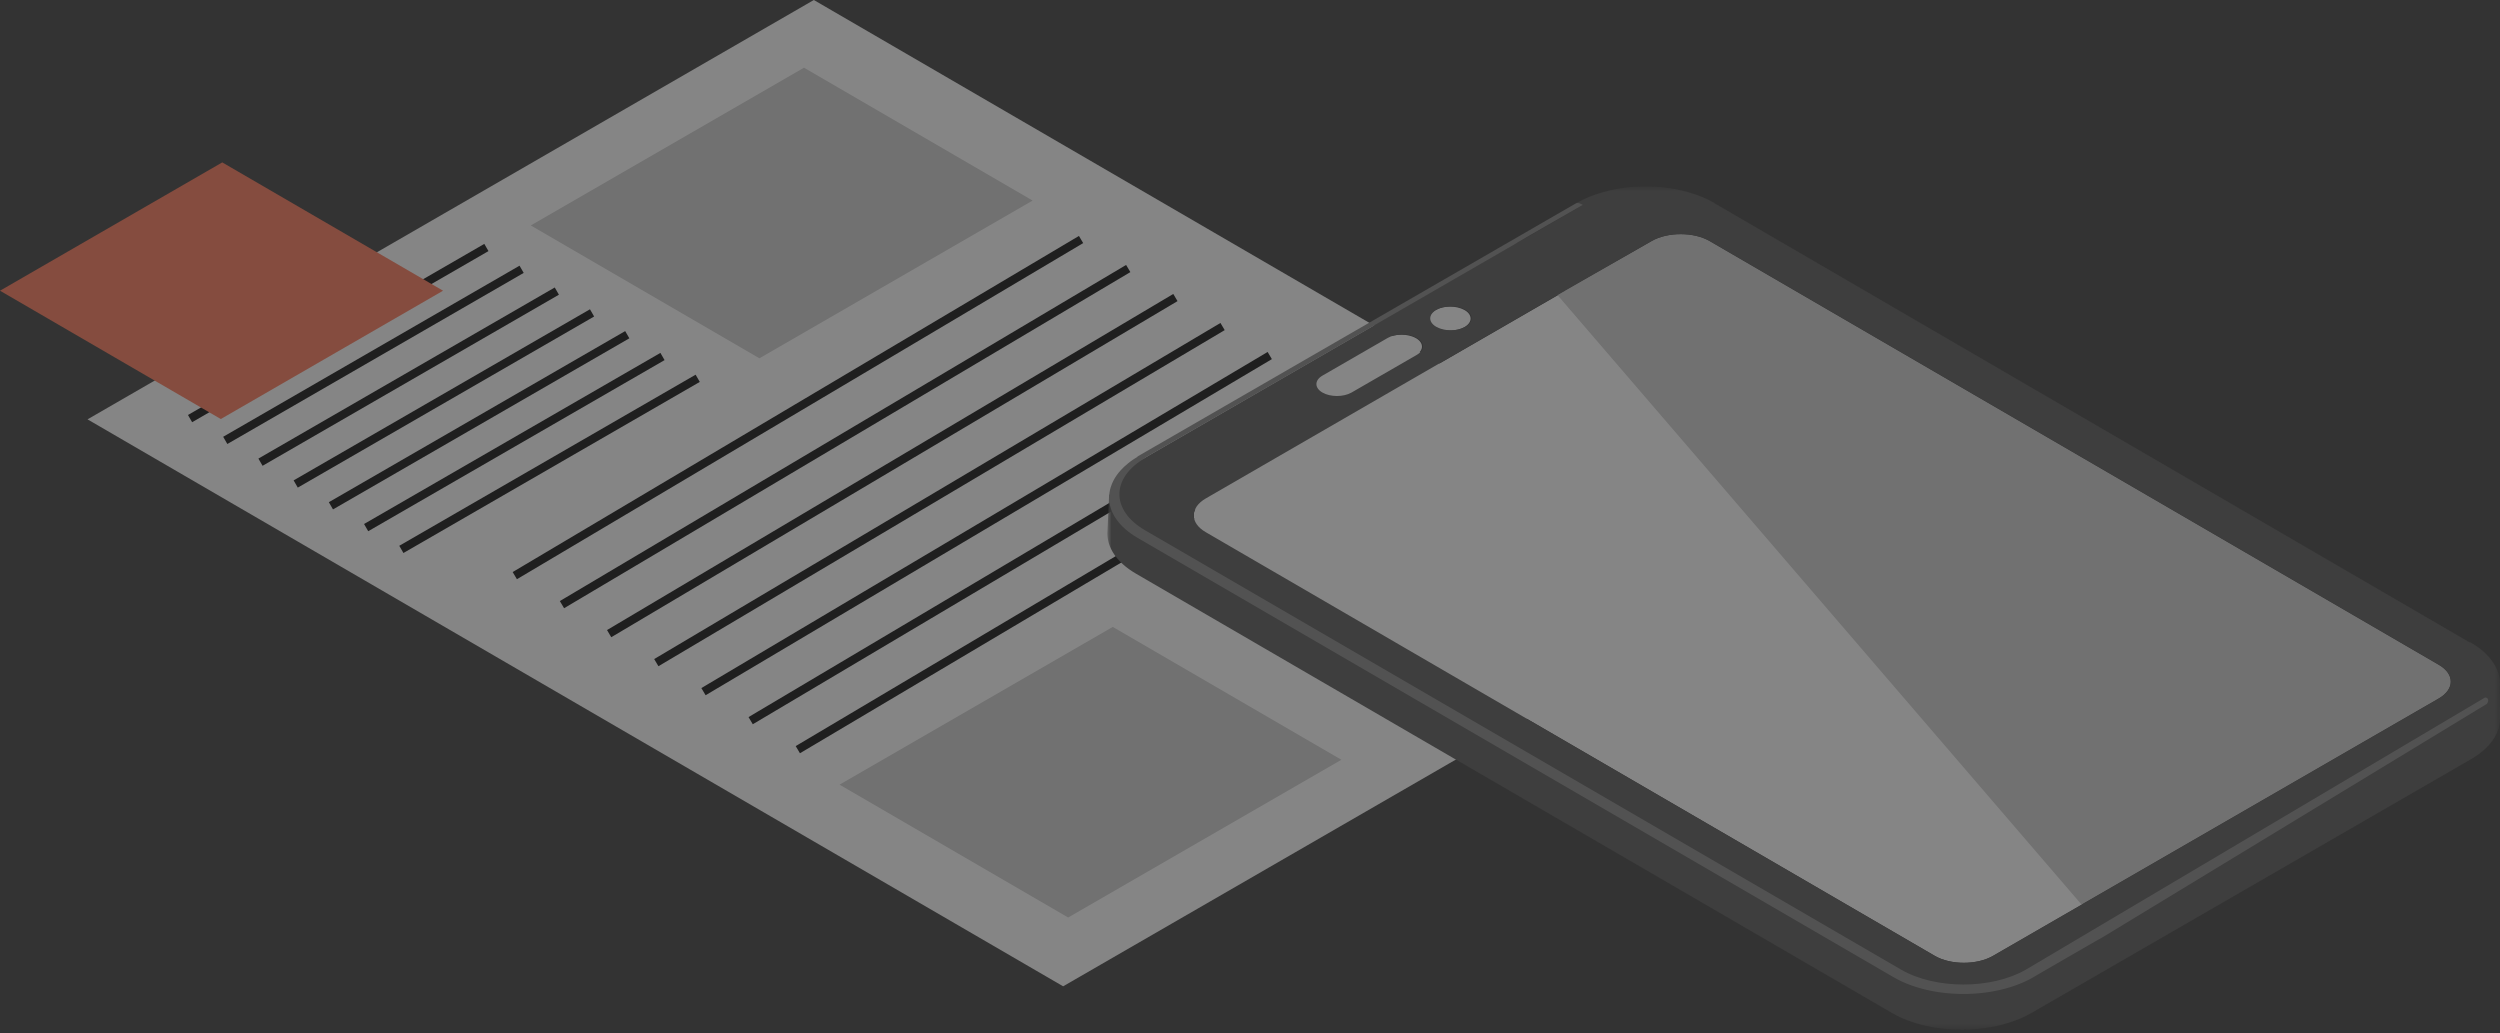 <?xml version="1.0" encoding="UTF-8"?>
<svg width="300px" height="124px" viewBox="0 0 300 124" version="1.1" xmlns="http://www.w3.org/2000/svg" xmlns:xlink="http://www.w3.org/1999/xlink">
    <rect x="0" y="0" width="300" height="124" fill="#333333" stroke="none"/>
    <title>company-vision_bg--3</title>
    <defs>
        <polygon id="path-1" points="4.53932693e-14 0 167.116 0 167.116 101.177 4.53932693e-14 101.177"></polygon>
    </defs>
    <g id="Page-1" stroke="none" stroke-width="1" fill="none" fill-rule="evenodd" opacity="0.4">
        <g id="Group-35" transform="translate(0, 0)">
            <polygon id="Fill-1" fill="#FFFFFF" points="97.661 0 10.502 50.322 127.576 118.358 214.736 68.036"></polygon>
            <polygon id="Fill-2" fill="#CCCCCC" points="63.697 27.053 91.129 42.994 123.912 24.068 96.48 8.126"></polygon>
            <polygon id="Fill-3" fill="#CCCCCC" points="100.749 94.158 128.18 110.099 160.962 91.172 133.532 75.231"></polygon>
            <line x1="58.367" y1="29.699" x2="22.805" y2="50.231" id="Stroke-4" stroke="#000000"></line>
            <line x1="62.594" y1="32.315" x2="27.031" y2="52.847" id="Stroke-5" stroke="#000000"></line>
            <line x1="66.82" y1="34.931" x2="31.258" y2="55.463" id="Stroke-6" stroke="#000000"></line>
            <line x1="71.046" y1="37.547" x2="35.484" y2="58.079" id="Stroke-7" stroke="#000000"></line>
            <line x1="75.272" y1="40.164" x2="39.71" y2="60.696" id="Stroke-8" stroke="#000000"></line>
            <line x1="79.498" y1="42.78" x2="43.936" y2="63.312" id="Stroke-9" stroke="#000000"></line>
            <line x1="83.724" y1="45.396" x2="48.162" y2="65.928" id="Stroke-10" stroke="#000000"></line>
            <line x1="129.727" y1="28.742" x2="61.775" y2="69.075" id="Stroke-11" stroke="#000000"></line>
            <line x1="135.388" y1="32.223" x2="67.436" y2="72.556" id="Stroke-12" stroke="#000000"></line>
            <line x1="141.048" y1="35.704" x2="73.097" y2="76.036" id="Stroke-13" stroke="#000000"></line>
            <line x1="146.709" y1="39.184" x2="78.757" y2="79.517" id="Stroke-14" stroke="#000000"></line>
            <line x1="152.37" y1="42.665" x2="84.418" y2="82.998" id="Stroke-15" stroke="#000000"></line>
            <line x1="158.03" y1="46.146" x2="90.079" y2="86.479" id="Stroke-16" stroke="#000000"></line>
            <line x1="163.691" y1="49.627" x2="95.739" y2="89.96" id="Stroke-17" stroke="#000000"></line>
            <polygon id="Fill-18" fill="#FF7150" points="0 34.886 26.497 50.284 53.168 34.886 26.671 19.487"></polygon>
            <g id="Group-34" transform="translate(132.884, 22.382)">
                <path d="M11.818,37.427 C9.89,38.54 9.88,40.36 11.794,41.472 C40.96,58.421 70.126,75.371 99.292,92.32 C101.206,93.432 104.349,93.434 106.278,92.32 C109.862,90.251 113.446,88.182 117.03,86.113 C96.061,61.742 75.093,37.371 54.125,13.001 C40.023,21.143 25.921,29.285 11.818,37.427" id="Fill-19" fill="#FFFFFF"></path>
                <path d="M39.365,14.832 C38.394,15.392 38.39,16.301 39.355,16.862 C40.32,17.423 41.887,17.423 42.858,16.862 C43.829,16.301 43.836,15.392 42.872,14.832 C41.907,14.271 40.336,14.271 39.365,14.832" id="Fill-21" fill="#FFFFFF"></path>
                <path d="M25.706,22.718 C24.739,23.276 24.733,24.191 25.694,24.749 C26.655,25.307 28.232,25.306 29.199,24.748 C31.807,23.242 34.415,21.736 37.023,20.23 C37.99,19.672 37.998,18.759 37.037,18.2 C36.076,17.642 34.497,17.642 33.53,18.2 C30.922,19.706 28.314,21.212 25.706,22.718" id="Fill-23" fill="#FFFFFF"></path>
                <path d="M53.981,12.981 C74.95,37.352 95.94,61.802 116.908,86.172 C131.039,78.014 145.629,69.601 159.76,61.442 C161.687,60.33 161.695,58.509 159.781,57.397 C130.615,40.447 101.449,23.498 72.283,6.549 C70.369,5.436 67.227,5.436 65.301,6.549 C61.688,8.634 57.594,10.895 53.981,12.981" id="Fill-25" fill="#CCCCCC"></path>
                <path d="M164.03,54.973 C164.032,54.975 164.015,54.964 164.015,54.964 L164.03,54.973 Z" id="Fill-27" fill="#4D4D4D"></path>
                <g id="Group-31">
                    <mask id="mask-2" fill="white">
                        <use xlink:href="#path-1"></use>
                    </mask>
                    <g id="Clip-30"></g>
                    <path d="M11.818,37.426 C25.921,29.285 40.772,20.676 54.874,12.535 C54.873,12.533 54.872,12.532 54.87,12.53 C58.22,10.605 62.187,8.346 65.301,6.548 C67.227,5.436 70.369,5.436 72.283,6.548 C101.449,23.498 130.615,40.447 159.781,57.397 C161.695,58.509 161.687,60.33 159.76,61.442 C145.629,69.601 131.039,78.014 116.908,86.173 C116.91,86.175 116.912,86.177 116.914,86.179 C113.369,88.226 109.823,90.273 106.278,92.32 C104.349,93.434 101.206,93.432 99.292,92.32 C70.126,75.371 40.96,58.421 11.794,41.472 C9.88,40.36 9.89,38.54 11.818,37.426 L11.818,37.426 Z M42.967,16.833 C41.996,17.394 40.429,17.394 39.464,16.833 C38.499,16.272 38.503,15.364 39.474,14.803 C40.445,14.242 42.015,14.242 42.98,14.803 C43.945,15.364 43.938,16.273 42.967,16.833 L42.967,16.833 Z M37.132,20.202 C34.524,21.708 31.916,23.214 29.308,24.719 C28.341,25.278 26.764,25.279 25.803,24.72 C24.842,24.162 24.847,23.247 25.814,22.689 C28.423,21.183 31.031,19.677 33.639,18.172 C34.606,17.614 36.185,17.614 37.146,18.172 C38.106,18.73 38.099,19.644 37.132,20.202 L37.132,20.202 Z M4.53932693e-14,41.639 C4.53932693e-14,41.739 0.005,41.84 0.013,41.941 C0.016,41.973 0.02,42.004 0.023,42.036 C0.03,42.106 0.038,42.175 0.049,42.244 C0.055,42.281 0.061,42.317 0.068,42.354 C0.08,42.42 0.094,42.486 0.109,42.552 C0.117,42.588 0.125,42.623 0.135,42.659 C0.139,42.677 0.143,42.695 0.148,42.713 C0.156,42.742 0.167,42.771 0.176,42.8 C0.198,42.877 0.223,42.953 0.25,43.029 C0.266,43.075 0.283,43.119 0.301,43.165 C0.331,43.24 0.363,43.315 0.397,43.389 C0.417,43.433 0.436,43.476 0.457,43.519 C0.497,43.601 0.541,43.681 0.586,43.761 C0.606,43.797 0.624,43.832 0.645,43.867 C0.713,43.982 0.785,44.096 0.864,44.208 C0.873,44.222 0.884,44.235 0.894,44.248 C0.964,44.348 1.039,44.446 1.118,44.543 C1.148,44.58 1.18,44.617 1.212,44.654 C1.274,44.728 1.338,44.801 1.405,44.873 C1.443,44.914 1.482,44.955 1.522,44.995 C1.588,45.064 1.657,45.131 1.728,45.198 C1.77,45.239 1.813,45.279 1.857,45.319 C1.933,45.387 2.012,45.456 2.093,45.523 C2.124,45.549 2.152,45.575 2.183,45.601 C2.198,45.614 2.215,45.626 2.231,45.638 C2.265,45.666 2.301,45.693 2.337,45.72 C2.41,45.778 2.486,45.835 2.563,45.891 C2.603,45.92 2.643,45.948 2.684,45.977 C2.765,46.035 2.85,46.091 2.936,46.148 C2.971,46.171 3.007,46.195 3.043,46.219 C3.164,46.296 3.288,46.372 3.416,46.447 C3.42,46.449 3.424,46.451 3.427,46.454 L94.151,99.176 C94.306,99.267 94.465,99.353 94.627,99.437 C94.68,99.465 94.734,99.491 94.788,99.517 C94.898,99.573 95.009,99.628 95.122,99.68 C95.187,99.71 95.253,99.739 95.319,99.768 C95.424,99.815 95.53,99.861 95.638,99.906 C95.707,99.935 95.777,99.963 95.847,99.991 C95.954,100.033 96.062,100.074 96.171,100.114 C96.242,100.14 96.314,100.167 96.386,100.192 C96.499,100.232 96.614,100.27 96.73,100.307 C96.798,100.329 96.866,100.352 96.935,100.373 C97.066,100.414 97.199,100.452 97.333,100.49 C97.387,100.505 97.441,100.521 97.495,100.536 C97.684,100.587 97.875,100.635 98.067,100.68 C98.1,100.688 98.133,100.694 98.167,100.702 C98.326,100.738 98.487,100.773 98.649,100.805 C98.665,100.809 98.68,100.812 98.695,100.815 C98.731,100.822 98.767,100.827 98.803,100.834 C98.987,100.869 99.172,100.901 99.359,100.931 C99.423,100.941 99.487,100.951 99.552,100.961 C99.783,100.995 100.015,101.027 100.25,101.053 C100.252,101.053 100.256,101.054 100.258,101.054 C100.49,101.08 100.723,101.1 100.957,101.118 C101.023,101.123 101.089,101.127 101.155,101.132 C101.347,101.144 101.539,101.154 101.732,101.162 C101.768,101.163 101.804,101.166 101.841,101.167 C101.854,101.168 101.868,101.167 101.881,101.168 C102.124,101.175 102.367,101.177 102.611,101.177 C102.669,101.177 102.727,101.175 102.785,101.174 C102.988,101.172 103.19,101.166 103.392,101.157 C103.448,101.155 103.503,101.153 103.558,101.15 C103.801,101.138 104.043,101.122 104.284,101.101 C104.335,101.096 104.385,101.091 104.436,101.086 C104.638,101.067 104.839,101.045 105.039,101.02 C105.076,101.015 105.114,101.012 105.15,101.008 C105.174,101.004 105.197,101 105.22,100.997 C105.453,100.966 105.684,100.931 105.914,100.891 C105.946,100.886 105.977,100.879 106.009,100.874 C106.21,100.838 106.41,100.799 106.608,100.757 C106.672,100.743 106.736,100.73 106.799,100.715 C106.998,100.671 107.196,100.623 107.392,100.572 C107.421,100.565 107.45,100.559 107.478,100.551 C107.698,100.492 107.915,100.429 108.13,100.362 C108.187,100.344 108.244,100.326 108.3,100.308 C108.471,100.252 108.641,100.194 108.808,100.134 C108.858,100.116 108.909,100.098 108.958,100.08 C109.165,100.002 109.369,99.921 109.568,99.836 C109.608,99.818 109.648,99.8 109.688,99.782 C109.851,99.71 110.013,99.635 110.171,99.558 C110.224,99.531 110.278,99.505 110.33,99.479 C110.522,99.382 110.711,99.282 110.893,99.176 L119.276,94.337 L119.276,94.337 L163.633,68.727 C165.959,67.383 167.121,65.613 167.116,63.845 L167.104,59.653 C167.072,59.124 167.065,59.01 166.993,58.707 C166.992,58.704 166.992,58.701 166.991,58.698 C166.955,58.511 166.863,58.273 166.803,58.093 C166.783,58.033 166.705,57.846 166.588,57.62 C166.581,57.605 166.573,57.591 166.566,57.577 C166.554,57.554 166.543,57.533 166.53,57.51 C166.529,57.508 166.528,57.505 166.527,57.503 L166.525,57.5 C166.201,56.901 165.69,56.243 164.878,55.586 C164.843,55.557 164.791,55.515 164.717,55.458 C164.706,55.45 164.696,55.442 164.685,55.434 C164.635,55.395 164.576,55.352 164.51,55.304 C164.48,55.282 164.45,55.261 164.42,55.239 C164.385,55.215 164.348,55.189 164.31,55.163 L164.274,55.136 L164.214,55.096 C164.199,55.086 164.183,55.076 164.168,55.065 C164.161,55.061 164.057,54.993 164.067,55 C163.921,54.905 163.6,54.711 163.595,54.709 C163.597,54.71 163.583,54.703 163.572,54.7 C163.575,54.701 163.565,54.698 163.556,54.696 C163.555,54.695 163.554,54.695 163.553,54.695 C163.552,54.695 163.55,54.695 163.549,54.694 C163.549,54.694 163.548,54.694 163.548,54.693 C163.548,54.694 163.548,54.694 163.548,54.694 C163.547,54.694 163.546,54.694 163.544,54.694 C163.539,54.693 163.534,54.692 163.529,54.691 C163.525,54.691 163.523,54.69 163.52,54.689 C163.52,54.689 163.52,54.689 163.519,54.689 C163.519,54.689 163.52,54.689 163.52,54.689 C163.517,54.689 163.514,54.69 163.512,54.689 C163.505,54.689 163.498,54.688 163.49,54.687 C163.489,54.687 163.488,54.687 163.487,54.687 C163.487,54.687 163.487,54.687 163.487,54.687 C163.487,54.687 163.486,54.687 163.486,54.687 C163.478,54.687 163.453,54.687 163.448,54.687 C163.449,54.688 163.449,54.688 163.45,54.689 C163.437,54.689 72.788,1.968 72.795,1.968 C72.799,1.969 72.803,1.969 72.806,1.97 C72.836,1.974 72.864,1.981 72.886,1.994 C72.683,1.885 72.417,1.732 72.21,1.63 C71.977,1.515 71.665,1.365 71.422,1.271 L71.368,1.251 C71.223,1.191 71.072,1.133 70.914,1.074 C70.864,1.056 70.813,1.037 70.763,1.019 L70.664,0.98 C70.64,0.973 70.612,0.964 70.587,0.955 C70.441,0.905 70.293,0.856 70.141,0.809 C70.105,0.797 70.07,0.786 70.032,0.774 L69.9,0.734 L69.949,0.75 C69.936,0.746 69.922,0.742 69.909,0.738 C69.899,0.735 69.887,0.731 69.877,0.727 C69.619,0.645 69.268,0.561 69.005,0.498 C68.747,0.436 68.48,0.381 68.207,0.33 C68.184,0.326 68.158,0.321 68.137,0.317 C68.129,0.315 68.119,0.313 68.111,0.312 C68.027,0.297 67.942,0.282 67.857,0.268 C67.812,0.26 67.768,0.253 67.72,0.246 C67.701,0.242 67.681,0.239 67.662,0.236 C67.639,0.232 67.613,0.228 67.591,0.225 C67.607,0.228 67.624,0.23 67.641,0.233 C67.629,0.232 67.617,0.23 67.606,0.228 C67.51,0.214 67.414,0.199 67.317,0.186 L67.269,0.178 C67.227,0.174 67.181,0.168 67.136,0.163 C67.062,0.154 66.99,0.144 66.915,0.135 C66.843,0.127 66.771,0.12 66.699,0.112 C66.587,0.1 66.477,0.088 66.38,0.079 L66.325,0.075 C66.309,0.074 66.292,0.073 66.275,0.071 C66.24,0.068 66.203,0.066 66.167,0.063 C66.026,0.052 65.885,0.042 65.745,0.034 C65.737,0.033 65.73,0.033 65.722,0.032 C65.363,0.012 65.007,0.002 64.653,0 C64.634,0 64.612,0 64.594,0 L64.593,0 L64.593,0 L64.592,0 C64.585,0 64.577,0 64.569,0 C64.487,0 64.405,0.002 64.323,0.003 C64.244,0.004 64.163,0.006 64.08,0.008 C64.027,0.009 63.974,0.01 63.922,0.012 C62.195,0.063 60.753,0.323 59.589,0.647 C59.504,0.669 59.423,0.692 59.349,0.713 L59.254,0.743 C59.039,0.806 58.824,0.873 58.608,0.947 L58.557,0.963 C58.43,1.011 58.28,1.066 58.131,1.122 C58.081,1.141 58.031,1.159 57.98,1.179 C57.898,1.211 57.819,1.241 57.748,1.271 L57.617,1.33 C57.57,1.35 57.523,1.37 57.477,1.39 C57.446,1.403 57.415,1.417 57.385,1.431 C57.316,1.461 57.246,1.491 57.179,1.522 L57.068,1.576 L57.03,1.594 L56.848,1.684 L56.984,1.617 C56.961,1.629 56.936,1.642 56.911,1.655 C56.84,1.691 56.77,1.728 56.699,1.766 C56.592,1.821 56.488,1.876 56.39,1.93 C56.376,1.937 56.359,1.946 56.345,1.953 C56.346,1.953 56.348,1.953 56.35,1.952 C56.325,1.966 56.299,1.98 56.276,1.993 C56.407,1.917 56.717,1.991 57.079,2.202 C54.712,3.568 52.344,4.935 49.978,6.301 C49.973,6.297 49.969,6.292 49.965,6.287 C35.112,14.862 19.192,24.076 4.339,32.651 L2.658,33.51 L0.204,37.081 L4.53932693e-14,41.639 Z" id="Fill-29" fill="#4D4D4D" mask="url(#mask-2)"></path>
                </g>
                <path d="M0.211,37.355 C0.211,37.413 0.215,37.471 0.217,37.53 C0.218,37.544 0.218,37.56 0.219,37.574 C0.22,37.59 0.22,37.605 0.221,37.621 C0.222,37.633 0.223,37.645 0.224,37.657 C0.225,37.67 0.226,37.683 0.227,37.697 C0.231,37.733 0.235,37.769 0.239,37.805 C0.243,37.832 0.245,37.859 0.248,37.886 C0.251,37.911 0.257,37.935 0.26,37.96 C0.265,37.994 0.271,38.027 0.277,38.061 C0.283,38.091 0.287,38.121 0.293,38.151 C0.3,38.187 0.31,38.222 0.318,38.258 C0.318,38.258 0.318,38.258 0.318,38.258 C0.318,38.259 0.319,38.261 0.319,38.263 C0.319,38.261 0.319,38.26 0.318,38.258 C0.321,38.275 0.324,38.289 0.327,38.306 C0.329,38.312 0.331,38.32 0.332,38.327 C0.334,38.332 0.335,38.337 0.336,38.342 C0.34,38.359 0.344,38.375 0.349,38.392 C0.35,38.396 0.351,38.4 0.352,38.405 C0.355,38.413 0.357,38.422 0.359,38.43 C0.358,38.424 0.357,38.42 0.355,38.414 C0.404,38.595 0.465,38.773 0.539,38.951 C0.551,38.981 0.565,39.011 0.578,39.042 C0.608,39.11 0.64,39.177 0.673,39.245 C0.69,39.279 0.707,39.312 0.725,39.346 C0.76,39.413 0.797,39.481 0.836,39.547 C0.853,39.577 0.87,39.607 0.888,39.637 C0.946,39.731 1.006,39.826 1.071,39.919 C1.072,39.919 1.072,39.92 1.072,39.921 C1.137,40.014 1.207,40.107 1.28,40.198 C1.302,40.227 1.327,40.256 1.35,40.284 C1.403,40.349 1.456,40.412 1.512,40.476 C1.541,40.508 1.569,40.539 1.598,40.571 C1.656,40.634 1.716,40.696 1.778,40.759 C1.805,40.786 1.832,40.814 1.861,40.842 C1.963,40.942 2.07,41.04 2.182,41.137 C2.601,41.502 3.086,41.849 3.639,42.17 L94.362,94.893 C95.7,95.669 97.286,96.218 98.975,96.543 C98.953,96.539 98.933,96.536 98.911,96.533 C98.946,96.539 98.982,96.544 99.018,96.551 C99.205,96.586 99.394,96.619 99.584,96.65 C99.646,96.659 99.709,96.669 99.771,96.679 C100.005,96.713 100.239,96.745 100.475,96.771 C100.495,96.773 100.515,96.775 100.534,96.777 C100.753,96.8 100.973,96.819 101.193,96.836 C101.259,96.841 101.325,96.845 101.391,96.85 C101.598,96.863 101.805,96.874 102.013,96.881 C102.034,96.882 102.054,96.883 102.075,96.884 C102.067,96.884 102.059,96.884 102.051,96.884 C102.06,96.884 102.068,96.884 102.077,96.884 C102.091,96.884 102.105,96.885 102.119,96.885 C102.237,96.889 102.356,96.89 102.474,96.891 C102.546,96.892 102.618,96.894 102.69,96.894 C102.739,96.894 102.787,96.894 102.836,96.893 C102.898,96.892 102.96,96.891 103.021,96.89 C103.062,96.89 103.103,96.89 103.144,96.889 C103.189,96.888 103.235,96.888 103.281,96.887 C103.387,96.884 103.493,96.878 103.6,96.874 C103.657,96.872 103.714,96.87 103.771,96.867 C103.804,96.865 103.837,96.864 103.87,96.862 C103.921,96.86 103.971,96.855 104.022,96.852 C104.167,96.842 104.313,96.833 104.458,96.821 C104.474,96.819 104.491,96.818 104.507,96.816 C104.535,96.814 104.563,96.81 104.592,96.808 C104.619,96.805 104.647,96.802 104.675,96.8 C104.797,96.788 104.919,96.776 105.041,96.762 C105.104,96.755 105.166,96.747 105.229,96.739 C105.287,96.732 105.345,96.725 105.403,96.717 C105.41,96.716 105.418,96.715 105.426,96.714 C105.404,96.717 105.384,96.721 105.362,96.723 C105.386,96.721 105.408,96.716 105.431,96.713 C105.495,96.705 105.558,96.696 105.62,96.687 C105.703,96.675 105.785,96.662 105.867,96.649 C105.946,96.636 106.026,96.625 106.105,96.612 C106.113,96.61 106.12,96.608 106.128,96.607 C106.153,96.603 106.177,96.598 106.202,96.594 C106.283,96.579 106.363,96.564 106.444,96.549 C106.55,96.528 106.655,96.508 106.76,96.486 C106.799,96.478 106.839,96.471 106.878,96.462 C106.886,96.461 106.894,96.459 106.902,96.457 C106.938,96.449 106.974,96.44 107.01,96.432 C107.011,96.432 107.011,96.432 107.011,96.432 C107.114,96.408 107.217,96.384 107.32,96.36 C107.402,96.34 107.483,96.319 107.564,96.299 C107.596,96.291 107.628,96.283 107.66,96.275 C107.67,96.273 107.679,96.27 107.689,96.267 C107.75,96.251 107.81,96.233 107.87,96.217 C107.951,96.194 108.032,96.171 108.113,96.147 C108.185,96.126 108.258,96.105 108.329,96.083 C108.352,96.075 108.376,96.069 108.399,96.062 C108.423,96.054 108.446,96.046 108.469,96.038 C108.529,96.019 108.588,96 108.647,95.98 C108.746,95.947 108.843,95.913 108.94,95.879 C108.995,95.859 109.051,95.841 109.105,95.821 C109.108,95.819 109.112,95.818 109.116,95.817 C109.134,95.81 109.152,95.802 109.17,95.795 C109.268,95.759 109.364,95.72 109.461,95.682 C109.533,95.653 109.605,95.625 109.676,95.595 C109.694,95.588 109.713,95.581 109.732,95.573 C109.746,95.567 109.76,95.56 109.774,95.554 C109.785,95.55 109.797,95.545 109.808,95.54 C109.839,95.527 109.868,95.512 109.899,95.498 C109.923,95.488 109.948,95.476 109.972,95.466 C110.038,95.437 110.104,95.408 110.168,95.378 C110.24,95.345 110.309,95.31 110.38,95.275 C110.41,95.26 110.442,95.247 110.472,95.232 C110.494,95.222 110.514,95.209 110.535,95.199 C110.571,95.18 110.609,95.163 110.645,95.144 C110.801,95.063 111.259,94.814 111.104,94.893 C110.883,95.006 119.363,90.097 119.335,90.141 L119.487,90.053 L119.487,90.053 L165.554,62.073 C165.554,62.073 166,61.404 165.331,61.311 L110.234,93.968 C106.095,96.358 99.348,96.358 95.237,93.968 L4.513,41.245 C0.403,38.857 0.424,34.948 4.562,32.559 C4.551,32.552 4.541,32.547 4.53,32.541 L48.897,6.925 C48.919,6.85 57.079,2.201 57.079,2.201 C57.024,2.17 56.972,2.143 56.921,2.117 C56.905,2.11 56.89,2.103 56.875,2.096 C56.838,2.079 56.802,2.063 56.767,2.049 C56.758,2.046 56.749,2.041 56.74,2.038 C56.734,2.036 56.73,2.035 56.724,2.033 C56.688,2.019 56.653,2.008 56.62,1.999 C56.612,1.997 56.604,1.994 56.596,1.992 C56.556,1.981 56.518,1.974 56.484,1.97 C56.474,1.969 56.466,1.969 56.457,1.968 C56.432,1.965 56.409,1.965 56.387,1.965 C56.378,1.966 56.368,1.967 56.359,1.969 C56.34,1.971 56.324,1.975 56.308,1.981 C56.303,1.983 56.297,1.983 56.292,1.985 C56.287,1.987 56.281,1.99 56.276,1.993 C56.098,2.096 55.92,2.199 55.741,2.302 L55.491,2.446 L55.098,2.673 L54.703,2.901 L54.306,3.13 L53.907,3.361 L53.506,3.592 L53.101,3.826 L52.693,4.061 L52.281,4.299 L51.865,4.54 L51.444,4.783 L51.018,5.029 L50.585,5.278 L50.147,5.531 L49.702,5.788 L49.25,6.049 L49.214,6.07 C49.214,6.07 49.215,6.07 49.215,6.07 L46.827,7.448 L44.456,8.818 L42.099,10.178 L39.757,11.53 L37.428,12.875 L35.112,14.212 L32.807,15.543 L30.953,16.613 L30.522,16.862 L28.024,18.304 L25.956,19.498 L23.69,20.806 L21.942,21.815 L21.466,22.091 L18.723,23.674 L16.934,24.707 L15.225,25.694 C14.878,25.894 14.527,26.097 14.181,26.297 L14.081,26.354 C13.515,26.681 12.965,26.999 12.474,27.282 L8.002,29.864 L7.09,30.391 L5.765,31.155 L3.537,32.442 C3.537,32.442 3.537,32.442 3.537,32.442 C3.546,32.436 3.558,32.434 3.569,32.43 C3.584,32.424 3.601,32.42 3.619,32.418 C3.629,32.417 3.638,32.416 3.648,32.415 C3.649,32.415 3.651,32.415 3.653,32.415 C3.639,32.424 3.626,32.432 3.611,32.441 C3.568,32.467 3.524,32.493 3.482,32.52 C3.362,32.593 3.24,32.668 3.141,32.735 C3.113,32.755 3.082,32.776 3.051,32.797 L3.059,32.791 C3.056,32.793 3.052,32.796 3.049,32.798 C2.866,32.923 2.654,33.073 2.499,33.207 L2.015,33.627 C1.987,33.655 1.956,33.687 1.925,33.718 C1.813,33.825 1.702,33.938 1.594,34.057 C1.592,34.059 1.59,34.061 1.588,34.063 C1.509,34.145 1.423,34.248 1.341,34.352 C1.184,34.547 1.037,34.756 0.903,34.978 C0.889,35.001 0.875,35.024 0.862,35.046 C0.76,35.221 0.668,35.404 0.586,35.596 L0.568,35.634 C0.564,35.644 0.56,35.655 0.556,35.666 C0.553,35.673 0.55,35.68 0.547,35.687 L0.535,35.714 C0.524,35.745 0.512,35.778 0.501,35.812 C0.482,35.861 0.465,35.911 0.448,35.961 C0.447,35.963 0.447,35.964 0.446,35.966 C0.455,35.937 0.463,35.905 0.472,35.878 C0.461,35.909 0.454,35.94 0.444,35.972 C0.437,35.993 0.43,36.012 0.424,36.033 C0.415,36.057 0.404,36.083 0.397,36.106 C0.336,36.281 0.287,36.525 0.26,36.708 C0.251,36.764 0.245,36.826 0.238,36.89 L0.231,36.934 L0.227,37.014 C0.224,37.061 0.221,37.107 0.219,37.153 C0.22,37.114 0.221,37.076 0.223,37.033 C0.221,37.074 0.219,37.124 0.218,37.172 C0.215,37.236 0.211,37.299 0.211,37.355 L0.211,37.355 Z" id="Fill-32" fill="#808080"></path>
            </g>
        </g>
    </g>
</svg>
